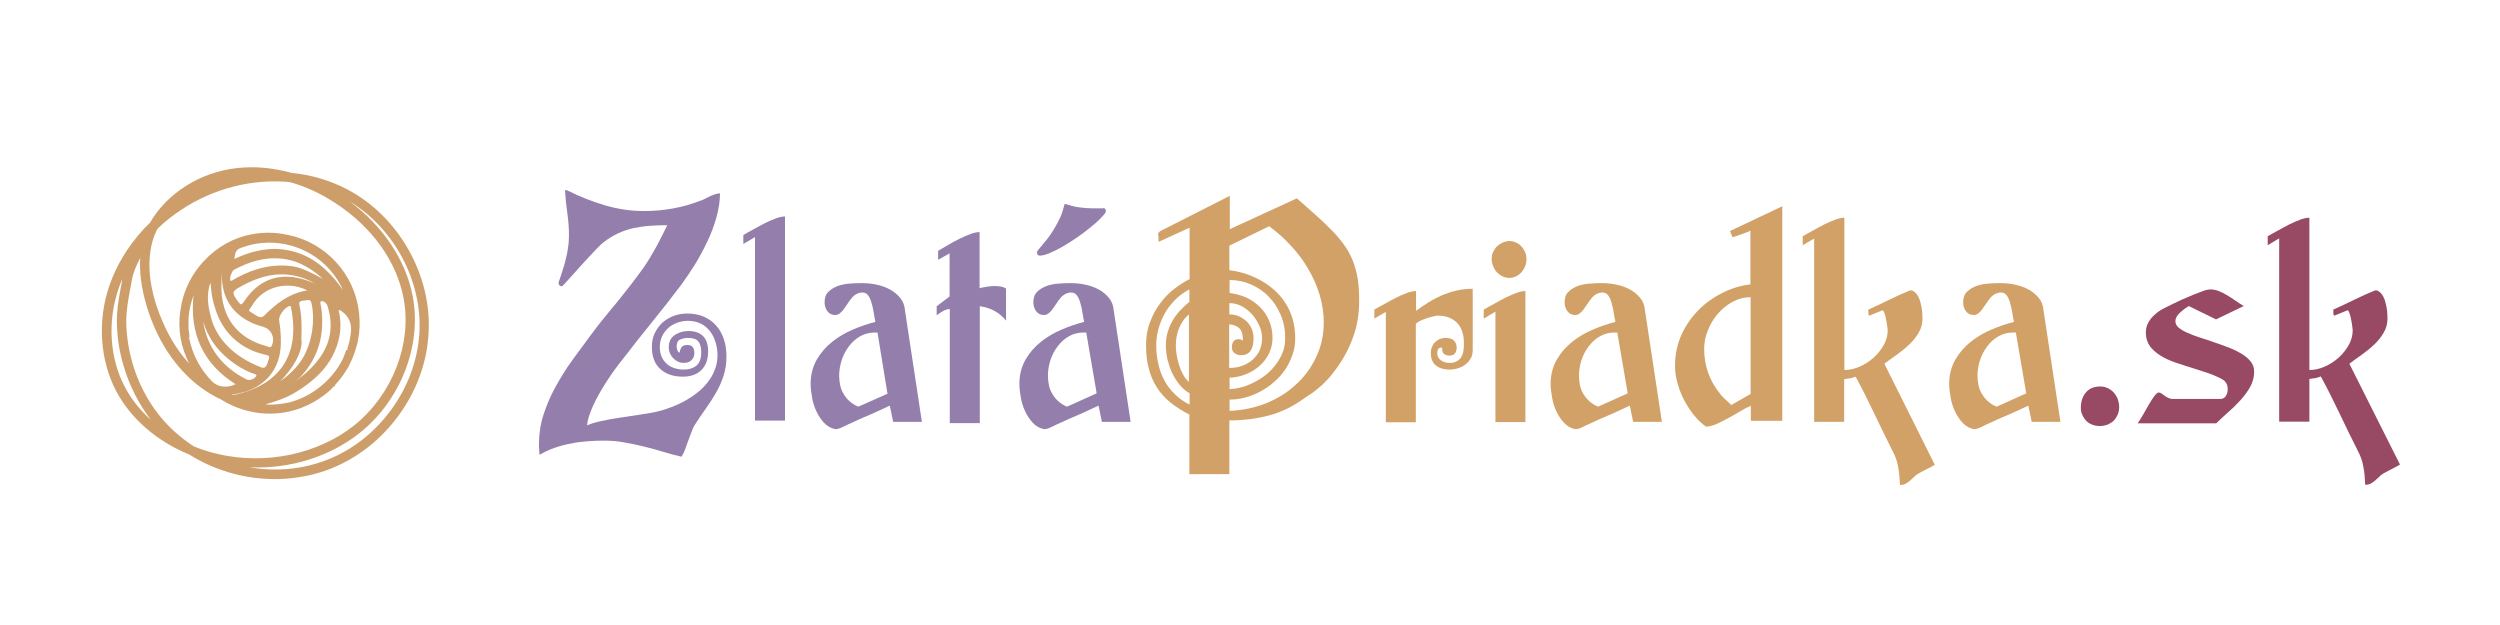 <?xml version="1.0" encoding="utf-8"?>
<!-- Generator: Adobe Illustrator 17.1.0, SVG Export Plug-In . SVG Version: 6.00 Build 0)  -->
<!DOCTYPE svg PUBLIC "-//W3C//DTD SVG 1.1//EN" "http://www.w3.org/Graphics/SVG/1.1/DTD/svg11.dtd">
<svg version="1.1" xmlns="http://www.w3.org/2000/svg" xmlns:xlink="http://www.w3.org/1999/xlink" x="0px" y="0px"
	 viewBox="0 0 1200 300" enable-background="new 0 0 1200 300" xml:space="preserve">
<g id="Layer_8">
	<g>
		<path fill="#937EAC" d="M289.8,211.5c-2.5,0-5,0.1-7.7,0.3c-2.7,0.2-5.4,0.5-8.1,1.1c-2.7,0.5-5.4,1.2-7.9,2.1
			c-2.6,0.9-4.9,2-7.1,3.3c-0.1-0.8-0.2-1.7-0.2-2.5c-0.1-0.8-0.1-1.6-0.1-2.4c0-5,0.7-9.8,2.2-14.4c1.5-4.6,3.4-9.1,5.8-13.4
			c2.4-4.3,5-8.6,8-12.7c3-4.1,5.9-8.1,8.9-12.1c2.6-3.5,5.2-6.9,7.9-10.1c2.7-3.2,5.3-6.4,7.9-9.7c2.6-3.2,5.1-6.5,7.6-9.9
			c2.5-3.3,4.8-6.9,6.9-10.7c0.5-0.9,1.2-2,1.9-3.4c0.7-1.4,1.5-2.8,2.1-4.1c0.7-1.3,1.3-2.5,1.7-3.4c0.5-1,0.7-1.4,0.7-1.4
			c-3,0-5.8,0.1-8.5,0.3c-2.7,0.2-5.3,0.6-7.8,1.1c-2.5,0.6-4.9,1.4-7.3,2.5c-2.4,1.1-4.7,2.5-7,4.3c-0.6,0.4-1.5,1.3-2.7,2.5
			c-1.2,1.2-2.5,2.6-4,4.2c-1.5,1.6-3,3.2-4.5,4.9c-1.5,1.7-2.9,3.3-4.2,4.7c-1.3,1.4-2.4,2.6-3.2,3.5c-0.8,0.9-1.3,1.4-1.3,1.3
			c-1.1,0-1.7-0.6-1.7-1.8c0.7-1.9,1.3-3.8,1.9-5.7c0.6-1.9,1.2-3.7,1.6-5.6c0.5-1.9,0.9-3.8,1.1-5.7c0.3-1.9,0.4-3.9,0.4-5.9
			c0-3.5-0.3-7-0.8-10.6c-0.5-3.6-0.9-7.2-1.1-10.8h0.9c6,3,12,5.4,18.1,7.2c6.1,1.8,12.4,2.8,18.8,2.8c9.8,0,18.9-1.7,27.3-5
			c0.4-0.1,1-0.3,1.7-0.7c0.7-0.4,1.5-0.8,2.4-1.2c0.9-0.4,1.8-0.8,2.7-1.1c0.9-0.3,1.8-0.5,2.5-0.5c0,3.7-0.6,7.5-1.7,11.5
			c-1.1,4-2.6,7.9-4.4,11.7c-1.8,3.8-3.8,7.5-6,11.1c-2.2,3.5-4.4,6.7-6.5,9.6c-0.4,0.5-1,1.4-2,2.6c-1,1.3-2.2,2.8-3.5,4.6
			c-1.4,1.8-2.9,3.7-4.6,5.8c-1.7,2.1-3.4,4.3-5.2,6.5c-1.8,2.2-3.5,4.4-5.2,6.5c-1.7,2.1-3.2,4.1-4.6,5.9c-1.4,1.8-2.6,3.3-3.6,4.6
			c-1,1.3-1.7,2.1-2,2.6c-0.8,1-1.7,2.3-2.7,3.7c-1,1.4-2,3-3.1,4.7c-1.1,1.7-2.1,3.4-3.1,5.2c-1,1.8-1.9,3.6-2.7,5.3
			c-0.8,1.8-1.4,3.4-2,5.1c-0.5,1.6-0.8,3.1-0.9,4.4c1.7-0.8,4-1.5,6.8-2.1c2.8-0.6,5.8-1.2,8.9-1.6c3.1-0.5,6.2-0.9,9.2-1.4
			c3-0.4,5.6-0.9,7.7-1.3c2.2-0.5,4.5-1.1,6.8-2c2.4-0.8,4.6-1.8,6.9-3c2.2-1.2,4.3-2.5,6.3-4.1c2-1.5,3.7-3.2,5.2-5.1
			c1.5-1.9,2.7-3.9,3.5-6.1c0.9-2.2,1.3-4.6,1.3-7.1c0-2-0.3-4-0.9-6c-0.6-2-1.4-3.7-2.6-5.3c-1.2-1.5-2.6-2.8-4.4-3.7
			c-1.8-0.9-3.9-1.4-6.3-1.4c-1.8,0-3.4,0.3-5.1,0.9c-1.6,0.6-3.1,1.4-4.3,2.5c-1.2,1.1-2.2,2.4-3,4c-0.7,1.6-1.1,3.3-1.1,5.3
			c0,1.6,0.3,3,0.8,4.3c0.5,1.3,1.3,2.5,2.3,3.4c1,1,2.2,1.7,3.6,2.2c1.4,0.5,3,0.8,4.7,0.8c2.7,0,4.8-0.7,6.3-2
			c1.5-1.3,2.2-3.5,2.2-6.5c0-2.2-0.5-3.9-1.4-5s-2.5-1.7-4.7-1.7c-1.7,0-3,0.3-4.1,0.8c-1.1,0.5-1.6,1.7-1.6,3.5
			c0,0.4,0.1,0.9,0.3,1.5c0.2,0.7,0.5,1.1,1.1,1.3c0.2-1.3,0.6-2.2,1.1-2.8c0.5-0.6,1.4-0.9,2.7-0.9c2.2,0,3.3,1.3,3.3,3.9
			c0,1.4-0.5,2.5-1.4,3.4c-0.9,0.9-2.1,1.3-3.7,1.3c-1,0-1.9-0.2-2.7-0.6c-0.9-0.4-1.6-0.9-2.3-1.6c-0.7-0.7-1.2-1.5-1.6-2.4
			c-0.4-0.9-0.6-1.9-0.6-3c0-1.4,0.3-2.5,0.8-3.5c0.5-1,1.3-1.7,2.1-2.3c0.9-0.6,1.9-1,3-1.4c1.1-0.3,2.3-0.5,3.4-0.5
			c6.4,0,9.6,3.3,9.6,9.8c0,3.8-1.1,6.8-3.2,8.9s-5.1,3.2-8.9,3.2c-4.6,0-8.2-1.2-10.9-3.7c-2.7-2.5-4-6-4-10.6
			c0-2.3,0.4-4.5,1.3-6.4c0.9-1.9,2.1-3.6,3.6-5.1c1.6-1.4,3.4-2.5,5.4-3.3c2.1-0.8,4.3-1.2,6.7-1.2c2.9,0,5.6,0.5,7.9,1.5
			c2.3,1,4.3,2.4,5.9,4.2c1.6,1.8,2.9,4,3.7,6.5c0.9,2.5,1.3,5.4,1.3,8.5c0,3.3-0.5,6.4-1.4,9.2c-0.9,2.8-2.1,5.5-3.6,8.1
			c-1.5,2.6-3.1,5.1-4.9,7.6c-1.8,2.5-3.5,5.1-5.2,7.7c-0.3,0.4-0.7,1.1-1.1,2.1c-0.4,0.9-0.8,2-1.2,3.1c-0.4,1.1-0.9,2.3-1.3,3.5
			c-0.4,1.2-0.9,2.3-1.2,3.3c-0.4,1-0.7,1.8-1.1,2.4c-0.3,0.6-0.5,1-0.7,1c-3.3-0.8-6.5-1.6-9.6-2.6c-3.1-0.9-6.2-1.8-9.3-2.5
			c-3.1-0.7-6.2-1.4-9.4-1.9C296.7,211.8,293.3,211.5,289.8,211.5z"/>
		<path fill="#937EAC" d="M356.8,117.1v-4.3c1.6-0.9,3.3-1.9,5.2-2.9c1.8-1,3.6-2,5.4-2.9c1.8-0.9,3.5-1.6,5.1-2.2
			c1.6-0.6,3.1-0.9,4.3-0.9v98h-14.4v-88.1L356.8,117.1z"/>
		<path fill="#937EAC" d="M428.7,202.4l-1.6-7.7c-2.7,1.3-5,2.3-6.9,3.2c-1.9,0.8-3.7,1.6-5.3,2.3c-1.6,0.7-3.3,1.4-4.9,2.2
			c-1.6,0.7-3.6,1.6-5.8,2.7c-1.2,0.6-2.3,0.9-3.2,0.9c-2.1-0.4-3.9-1.4-5.4-3s-2.7-3.4-3.7-5.5c-1-2.1-1.7-4.3-2.1-6.7
			c-0.4-2.3-0.7-4.5-0.7-6.5c0-4.4,1-8.2,2.9-11.6c1.9-3.3,4.4-6.2,7.4-8.6c3-2.4,6.4-4.4,10-5.9c3.7-1.6,7.3-2.8,10.8-3.7
			c-0.3-1.2-0.5-2.6-0.8-4.3c-0.2-1.6-0.6-3.2-1-4.6c-0.4-1.5-0.9-2.7-1.6-3.7c-0.7-1-1.6-1.5-2.8-1.5c-1.1,0-2.1,0.3-3,0.8
			c-0.9,0.5-1.7,1.2-2.3,2c-0.7,0.8-1.3,1.7-1.9,2.6s-1.2,1.8-1.8,2.6c-0.6,0.8-1.2,1.5-1.9,2c-0.7,0.5-1.4,0.8-2.2,0.8
			c-1.6,0-2.9-0.6-3.8-1.9c-0.9-1.2-1.3-2.7-1.3-4.2c0-2.2,0.6-3.9,1.9-5.1c1.2-1.2,2.8-2.1,4.6-2.8c1.8-0.6,3.8-1,5.9-1.1
			c2.1-0.2,4-0.2,5.7-0.2c2.1,0,4.4,0.2,6.7,0.7c2.3,0.5,4.5,1.2,6.5,2.3s3.6,2.4,5,4.1c1.4,1.7,2.1,3.7,2.3,6.1l8.1,53.4H428.7z
			 M421.2,159.6h-1.2c-2.6,0-5,0.6-7.1,1.8c-2.1,1.2-3.9,2.8-5.4,4.8s-2.7,4.2-3.5,6.7c-0.8,2.5-1.2,5-1.2,7.5
			c0,1.6,0.2,3.1,0.5,4.6c0.3,1.5,0.9,2.9,1.7,4.2c0.8,1.3,1.7,2.5,2.9,3.5c1.2,1,2.5,1.9,4.1,2.5L426,189L421.2,159.6z"/>
		<path fill="#937EAC" d="M450.3,124.7v-4.3c1.6-0.9,3.3-1.9,5.1-3c1.8-1.1,3.6-2,5.4-2.9c1.8-0.9,3.5-1.6,5.1-2.2
			c1.6-0.6,3.1-0.9,4.3-0.9v26.9c1.3-0.3,2.5-0.5,3.7-0.7c1.2-0.2,2.4-0.3,3.7-0.3c0.9,0,1.8,0.1,2.7,0.2c0.9,0.2,1.8,0.5,2.6,1
			v15.4c-1.5-1.9-3.4-3.5-5.6-4.7c-2.2-1.2-4.5-1.9-7-2.2v56.1h-14.4v-54.8c-1.1,0.1-2.2,0.4-3.2,1c-1,0.6-2,1.2-3.1,2v-4.3l6.2-4.7
			v-20.7L450.3,124.7z"/>
		<path fill="#937EAC" d="M528.9,202.4l-1.6-7.7c-2.7,1.3-5,2.3-6.9,3.2c-1.9,0.8-3.7,1.6-5.3,2.3c-1.6,0.7-3.3,1.4-4.9,2.2
			c-1.6,0.7-3.6,1.6-5.8,2.7c-1.2,0.6-2.3,0.9-3.2,0.9c-2.1-0.4-3.9-1.4-5.4-3s-2.7-3.4-3.7-5.5c-1-2.1-1.7-4.3-2.1-6.7
			c-0.4-2.3-0.7-4.5-0.7-6.5c0-4.4,1-8.2,2.9-11.6c1.9-3.3,4.4-6.2,7.4-8.6c3-2.4,6.4-4.4,10-5.9c3.7-1.6,7.3-2.8,10.8-3.7
			c-0.3-1.2-0.5-2.6-0.8-4.3c-0.2-1.6-0.6-3.2-1-4.6c-0.4-1.5-0.9-2.7-1.6-3.7c-0.7-1-1.6-1.5-2.8-1.5c-1.1,0-2.1,0.3-3,0.8
			c-0.9,0.5-1.7,1.2-2.3,2c-0.7,0.8-1.3,1.7-1.9,2.6s-1.2,1.8-1.8,2.6c-0.6,0.8-1.2,1.5-1.9,2c-0.7,0.5-1.4,0.8-2.2,0.8
			c-1.6,0-2.9-0.6-3.8-1.9c-0.9-1.2-1.3-2.7-1.3-4.2c0-2.2,0.6-3.9,1.9-5.1c1.2-1.2,2.8-2.1,4.6-2.8c1.8-0.6,3.8-1,5.9-1.1
			c2.1-0.2,4-0.2,5.7-0.2c2.1,0,4.4,0.2,6.7,0.7c2.3,0.5,4.5,1.2,6.5,2.3s3.6,2.4,5,4.1c1.4,1.7,2.1,3.7,2.3,6.1l8.1,53.4H528.9z
			 M497.8,121.4c0-0.5,0-0.8,0.1-0.9c1.5-1.8,2.9-3.5,4.3-5.2c1.4-1.7,2.6-3.5,3.7-5.3c1.1-1.8,2.1-3.7,3-5.6c0.9-2,1.5-4.1,2.1-6.4
			l0.4-0.1c2.1,0.7,4.2,1.3,6.4,1.6c2.2,0.3,4.3,0.5,6.5,0.5h2.7h1.3c0.2,0,0.4,0,0.7,0c0.3,0,0.5,0,0.7-0.1
			c0.7,0.1,1.1,0.6,1.1,1.3v0.5c-0.4,0.8-1.3,1.9-2.7,3.3c-1.4,1.4-3,2.8-5,4.4c-1.9,1.6-4,3.1-6.3,4.7c-2.3,1.6-4.6,3-6.8,4.3
			c-2.2,1.3-4.3,2.3-6.2,3.1c-1.9,0.8-3.5,1.2-4.7,1.2C498.2,122.6,497.8,122.2,497.8,121.4z M521.4,159.6h-1.2
			c-2.6,0-5,0.6-7.1,1.8c-2.1,1.2-3.9,2.8-5.4,4.8s-2.7,4.2-3.5,6.7c-0.8,2.5-1.2,5-1.2,7.5c0,1.6,0.2,3.1,0.5,4.6
			c0.3,1.5,0.9,2.9,1.7,4.2c0.8,1.3,1.7,2.5,2.9,3.5c1.2,1,2.5,1.9,4.1,2.5l14.2-6.4L521.4,159.6z"/>
		<path fill="#D2A167" d="M570.9,227.8v-28.8c-3.5-1.8-6.6-3.8-9.2-5.9c-2.6-2.1-4.8-4.6-6.5-7.3c-1.7-2.7-3-5.7-3.8-9
			c-0.9-3.3-1.3-7-1.3-11.1c0-4,0.6-7.7,1.9-11c1.2-3.4,2.9-6.4,4.9-9.1c2-2.7,4.2-5,6.7-6.9c2.5-1.9,4.9-3.5,7.4-4.7v-24.7
			l-14.9,6.8c0-0.7,0-1.3,0-1.7c0-0.4,0-0.8-0.1-1.1c0-0.3,0-0.5-0.1-0.6c0-0.2,0-0.3,0-0.4c0-0.5,0.4-0.9,1.1-1.4l33.3-16.9v16
			l32.2-14.8c3.6,3.2,6.8,6,9.7,8.6c2.9,2.6,5.4,5,7.6,7.3c2.2,2.3,4.1,4.6,5.7,6.9c1.6,2.3,2.9,4.7,3.9,7.3c1,2.6,1.8,5.4,2.3,8.5
			c0.5,3.1,0.7,6.6,0.7,10.5c0,6.3-0.9,12-2.8,17.2c-1.8,5.2-4.4,10.2-7.7,14.8c-1.6,2.3-3.2,4.3-4.8,6c-1.6,1.7-3.1,3.1-4.5,4.2
			c-1.4,1.2-2.6,2.1-3.7,2.8c-1.1,0.7-1.9,1.3-2.6,1.7c-5.4,4-11.1,6.8-17.1,8.4c-6,1.6-12.4,2.4-19.1,2.4v25.8H570.9z M570.9,138.9
			c-2.6,1.4-4.9,3-6.9,5.1c-2,2-3.7,4.2-5,6.6c-1.3,2.4-2.3,4.9-3,7.5c-0.7,2.6-1,5.2-1,7.7c0,3.1,0.3,6.1,1,8.9
			c0.6,2.8,1.6,5.4,2.9,7.9s3,4.6,5,6.6c2,2,4.3,3.6,7.1,5v-5.4c-1.7-1-3.3-2.3-4.7-4c-1.4-1.7-2.6-3.6-3.6-5.6
			c-1-2.1-1.7-4.3-2.3-6.6c-0.5-2.3-0.8-4.6-0.8-6.8c0-2.3,0.3-4.4,0.9-6.4c0.6-2,1.4-3.9,2.4-5.6c1-1.7,2.2-3.3,3.6-4.8
			c1.4-1.5,2.9-2.9,4.4-4.1V138.9z M564.4,165.9c0,1.3,0.1,2.8,0.4,4.5c0.3,1.7,0.7,3.3,1.2,5c0.5,1.6,1.2,3.2,2,4.6
			c0.8,1.4,1.7,2.5,2.7,3.3v-32.4c-1.1,0.9-2.1,2-2.9,3.2c-0.8,1.2-1.5,2.5-2,3.8c-0.5,1.3-0.9,2.7-1.1,4.1
			C564.5,163.2,564.4,164.5,564.4,165.9z M607.4,193.7c5.5-2.2,10.3-5.1,14.4-8.9c4.2-3.7,7.5-8.2,9.9-13.3
			c2.5-5.1,3.7-10.7,3.7-16.8c0-4.5-0.7-8.9-2-13.3c-1.3-4.3-3.2-8.5-5.5-12.4c-2.3-4-5.1-7.7-8.3-11.1c-3.2-3.5-6.7-6.6-10.4-9.3
			l-19.1,9.3v11.8c4.1,0.5,8.1,1.6,11.9,3.3c3.8,1.7,7.2,3.9,10.1,6.6c2.9,2.7,5.3,6,7,9.8c1.7,3.8,2.6,8.1,2.6,13
			c0,2.8-0.4,5.4-1.3,7.9c-0.9,2.5-2,4.9-3.5,7.1c-1.5,2.2-3.3,4.2-5.3,5.9c-2,1.8-4.2,3.3-6.6,4.6c-2.3,1.3-4.8,2.2-7.3,2.9
			c-2.5,0.7-5.1,1-7.5,1v5.4C596.2,197,601.9,195.8,607.4,193.7z M598.2,142.8c2.5,1.2,4.7,2.7,6.6,4.6c1.9,1.9,3.4,4.1,4.4,6.6
			c1.1,2.5,1.6,5.3,1.6,8.3c0,2.7-0.6,5.1-1.7,7.4s-2.6,4.2-4.5,5.9c-1.9,1.7-4,3-6.5,4s-5.1,1.6-7.9,1.7v5.5
			c3.3-0.2,6.5-0.9,9.7-2.3c3.2-1.4,6-3.1,8.6-5.3c2.5-2.2,4.6-4.8,6.1-7.7c1.6-2.9,2.3-6,2.3-9.2c0-4-0.7-7.7-2.2-11.2
			c-1.4-3.4-3.4-6.4-5.8-8.8c-2.4-2.5-5.3-4.4-8.5-5.8c-3.2-1.4-6.7-2.1-10.2-2.1v6.2C593,141,595.7,141.7,598.2,142.8z
			 M590.2,176.6c2.1,0,4.1-0.3,6-1c1.9-0.7,3.6-1.6,5-2.9s2.6-2.7,3.4-4.5c0.8-1.8,1.2-3.7,1.2-5.9c0-1.9-0.4-3.9-1.3-5.9
			c-0.9-2-2-3.8-3.4-5.4c-1.4-1.6-3.1-2.9-5-4c-1.9-1-3.9-1.5-6-1.5v5.4c1.6,0,3.1,0.3,4.5,0.9c1.4,0.6,2.6,1.4,3.7,2.4
			s1.9,2.2,2.5,3.6c0.6,1.4,0.9,2.9,0.9,4.5c0,5.5-2,8.2-5.9,8.2c-1.3,0-2.3-0.3-3.2-1c-0.9-0.7-1.3-1.6-1.3-2.7c0-2.7,1.1-4,3.3-4
			c0.6,0,1.3,0.2,2,0.7v-0.4c0-2.6-0.6-4.5-1.8-5.6c-1.2-1.1-2.8-1.7-4.8-1.8V176.6z"/>
		<path fill="#D2A167" d="M659.7,152.9v-4.3c1.6-0.9,3.3-1.9,5.2-2.9c1.8-1,3.6-2,5.4-2.9c1.8-0.9,3.5-1.6,5.1-2.2
			c1.6-0.6,3.1-0.9,4.3-0.9v9.5c2-1.5,4.1-2.9,6.2-4.2c2.1-1.3,4.3-2.4,6.5-3.4c2.3-0.9,4.6-1.7,7-2.2c2.4-0.5,4.9-0.8,7.5-0.8v29.5
			c0,1.5-0.3,2.9-1,4c-0.7,1.2-1.5,2.1-2.6,2.9c-1,0.8-2.2,1.4-3.6,1.8c-1.3,0.4-2.7,0.6-4,0.6c-2.7,0-4.9-0.7-6.5-2
			c-1.6-1.3-2.4-3.3-2.4-5.9c0-1.2,0.2-2.2,0.6-3.1c0.4-0.9,0.9-1.7,1.6-2.3c0.7-0.6,1.4-1.1,2.2-1.4c0.8-0.3,1.7-0.5,2.5-0.5
			c1.9,0,3.3,0.4,4.2,1.3c0.9,0.9,1.3,2,1.3,3.4c0,1.1-0.3,2-0.8,2.7c-0.5,0.7-1.5,1.1-2.7,1.1c-1.1,0-1.9-0.3-2.6-0.8
			c-0.6-0.5-0.9-1.6-0.9-3.1c-1,0-1.6,0.3-1.9,0.8c-0.3,0.5-0.4,1.2-0.4,2c0,0.8,0.2,1.5,0.5,2c0.3,0.6,0.8,1,1.3,1.4
			c0.5,0.4,1.2,0.7,1.9,0.9c0.7,0.2,1.4,0.3,2.1,0.3c1.4,0,2.5-0.2,3.4-0.7c0.9-0.5,1.6-1.1,2.2-1.9c0.5-0.8,0.9-1.8,1.1-2.9
			c0.2-1.1,0.3-2.3,0.3-3.6c0-2-0.2-3.9-0.7-5.5c-0.5-1.7-1.2-3.1-2.3-4.3c-1-1.2-2.4-2.1-4-2.8c-1.6-0.7-3.6-1-5.9-1
			c-0.3,0-0.9,0.1-1.9,0.4c-1,0.2-2,0.5-3.2,0.9c-1.1,0.4-2.2,0.8-3.2,1.3c-1,0.5-1.6,1-1.9,1.4v47.2h-14.4v-53L659.7,152.9z"/>
		<path fill="#D2A167" d="M712.2,152.9v-4.3c1.6-0.9,3.3-1.9,5.2-2.9c1.8-1,3.6-2,5.4-2.9c1.8-0.9,3.5-1.6,5.1-2.2
			c1.6-0.6,3.1-0.9,4.3-0.9v62.9h-14.4v-53L712.2,152.9z M716,124.3c0-1.2,0.2-2.4,0.7-3.4c0.5-1,1.1-1.9,1.9-2.7
			c0.8-0.7,1.7-1.3,2.7-1.8c1-0.4,2.1-0.7,3.2-0.7c1.1,0,2.1,0.2,3.1,0.7c1,0.4,1.9,1,2.6,1.8c0.7,0.7,1.3,1.6,1.8,2.7
			c0.5,1,0.7,2.2,0.7,3.4c0,1.2-0.2,2.3-0.6,3.4c-0.4,1.1-1,2-1.7,2.9c-0.7,0.8-1.6,1.5-2.6,2c-1,0.5-2.1,0.8-3.3,0.8
			c-1.3,0-2.4-0.3-3.4-0.8c-1-0.5-1.9-1.2-2.7-2c-0.7-0.8-1.3-1.8-1.7-2.9C716.2,126.6,716,125.5,716,124.3z"/>
		<path fill="#D2A167" d="M783.9,202.4l-1.6-7.7c-2.7,1.3-5,2.3-6.9,3.2c-1.9,0.8-3.7,1.6-5.3,2.3c-1.6,0.7-3.3,1.4-4.9,2.2
			c-1.6,0.7-3.6,1.6-5.8,2.7c-1.2,0.6-2.3,0.9-3.2,0.9c-2.1-0.4-3.9-1.4-5.4-3s-2.7-3.4-3.7-5.5c-1-2.1-1.7-4.3-2.1-6.7
			c-0.4-2.3-0.7-4.5-0.7-6.5c0-4.4,1-8.2,2.9-11.6c1.9-3.3,4.4-6.2,7.4-8.6c3-2.4,6.4-4.4,10-5.9c3.7-1.6,7.3-2.8,10.8-3.7
			c-0.3-1.2-0.5-2.6-0.8-4.3c-0.2-1.6-0.6-3.2-1-4.6c-0.4-1.5-0.9-2.7-1.6-3.7c-0.7-1-1.6-1.5-2.8-1.5c-1.1,0-2.1,0.3-3,0.8
			c-0.9,0.5-1.7,1.2-2.3,2c-0.7,0.8-1.3,1.7-1.9,2.6s-1.2,1.8-1.8,2.6c-0.6,0.8-1.2,1.5-1.9,2c-0.7,0.5-1.4,0.8-2.2,0.8
			c-1.6,0-2.9-0.6-3.8-1.9c-0.9-1.2-1.3-2.7-1.3-4.2c0-2.2,0.6-3.9,1.9-5.1c1.2-1.2,2.8-2.1,4.6-2.8c1.8-0.6,3.8-1,5.9-1.1
			c2.1-0.2,4-0.2,5.7-0.2c2.1,0,4.4,0.2,6.7,0.7c2.3,0.5,4.5,1.2,6.5,2.3c2,1.1,3.6,2.4,5,4.1c1.4,1.7,2.1,3.7,2.3,6.1l8.1,53.4
			H783.9z M776.3,159.6h-1.2c-2.6,0-5,0.6-7.1,1.8c-2.1,1.2-3.9,2.8-5.4,4.8s-2.7,4.2-3.5,6.7c-0.8,2.5-1.2,5-1.2,7.5
			c0,1.6,0.2,3.1,0.5,4.6c0.3,1.5,0.9,2.9,1.7,4.2c0.8,1.3,1.7,2.5,2.9,3.5c1.2,1,2.5,1.9,4.1,2.5l14.2-6.4L776.3,159.6z"/>
		<path fill="#D2A167" d="M840.5,194.7c-1.8,0.8-3.6,1.7-5.5,2.9c-1.9,1.1-3.7,2.2-5.6,3.2s-3.6,1.9-5.4,2.7s-3.5,1.2-5.1,1.3
			c-2-1.4-3.9-3.2-5.7-5.4c-1.8-2.2-3.4-4.7-4.8-7.3c-1.4-2.6-2.4-5.4-3.2-8.2c-0.8-2.8-1.2-5.6-1.2-8.3c0-5.5,1.1-10.5,3.2-15.1
			s4.9-8.5,8.3-11.9c3.4-3.4,7.3-6.1,11.6-8.2c4.3-2.1,8.7-3.4,13.1-3.9v-25.8c-0.3,0.2-0.8,0.4-1.5,0.7c-0.7,0.3-1.5,0.6-2.4,0.9
			s-1.7,0.6-2.6,0.9c-0.9,0.3-1.5,0.5-2.1,0.7l-1.2-3l25.1-11.9V202h-15.1V194.7z M840.1,142.7c-3.1,0-6,0.8-8.7,2.3s-5,3.5-7,5.8
			c-2,2.4-3.6,5-4.7,8c-1.2,2.9-1.7,5.8-1.7,8.6c0,8.3,2.6,15.5,7.8,21.8c0.2,0.4,0.6,0.8,1.2,1.4c0.6,0.6,1.2,1.2,1.8,1.7
			c0.7,0.7,1.4,1.4,2.2,2.1l9.3-5.3V142.7z"/>
		<path fill="#D2A167" d="M865.3,117.7v-4.3c1.6-0.9,3.3-1.9,5.2-2.9c1.8-1,3.6-2,5.4-2.9c1.8-0.9,3.5-1.6,5.1-2.2s3.1-0.9,4.3-0.9
			v73.1c2.4,0,4.8-0.5,7.3-1.6c2.5-1.1,4.7-2.5,6.7-4.3c2-1.8,3.6-3.8,4.9-6.1c1.3-2.3,1.9-4.7,1.9-7.1c0-0.3-0.1-0.9-0.2-1.8
			c-0.1-0.9-0.3-1.9-0.5-3c-0.2-1.1-0.4-2-0.7-3c-0.3-0.9-0.6-1.5-1-1.8l-6.4,2.6c-0.4-0.1-0.5-0.7-0.5-1.6v-1.3
			c3.4-1.5,6.7-3.1,10-4.7c3.2-1.6,6.6-3.1,10-4.5h0.9c1.1,0.4,2,1.2,2.6,2.2c0.7,1,1.2,2.2,1.5,3.5c0.4,1.3,0.6,2.6,0.8,4
			c0.1,1.4,0.2,2.6,0.2,3.7c0,2.6-0.6,4.9-1.9,7c-1.2,2.1-2.8,4-4.6,5.7c-1.8,1.7-3.8,3.3-5.9,4.8c-2.1,1.5-4.1,2.9-5.9,4.3
			l24.2,48.5c-0.3,0.2-0.8,0.5-1.6,0.9c-0.7,0.4-1.5,0.8-2.3,1.2c-0.8,0.4-1.6,0.8-2.3,1.2c-0.7,0.4-1.2,0.6-1.5,0.8
			c-0.8,0.5-1.6,1-2.2,1.7c-0.7,0.6-1.3,1.2-2,1.8c-0.7,0.6-1.4,1.1-2.1,1.5c-0.8,0.4-1.7,0.6-2.7,0.6c-0.1-1.6-0.2-3.1-0.3-4.5
			c-0.1-1.4-0.3-2.8-0.6-4.2c-0.2-1.4-0.6-2.7-1-3.9c-0.4-1.2-1-2.5-1.7-3.8c-3-6-5.9-11.9-8.7-17.8c-2.8-5.9-5.8-11.9-9-17.8
			c-0.5,0.2-0.9,0.3-1.2,0.4c-0.3,0.1-0.6,0.2-1,0.3s-0.8,0.2-1.3,0.2c-0.5,0.1-1.1,0.2-2,0.3v20.5h-14.4v-88L865.3,117.7z"/>
		<path fill="#D2A167" d="M975.2,202.4l-1.6-7.7c-2.7,1.3-5,2.3-6.9,3.2c-1.9,0.8-3.7,1.6-5.3,2.3c-1.6,0.7-3.3,1.4-4.9,2.2
			c-1.6,0.7-3.6,1.6-5.8,2.7c-1.2,0.6-2.3,0.9-3.2,0.9c-2.1-0.4-3.9-1.4-5.4-3s-2.7-3.4-3.7-5.5c-1-2.1-1.7-4.3-2.1-6.7
			c-0.4-2.3-0.7-4.5-0.7-6.5c0-4.4,1-8.2,2.9-11.6c1.9-3.3,4.4-6.2,7.4-8.6c3-2.4,6.4-4.4,10-5.9c3.7-1.6,7.3-2.8,10.8-3.7
			c-0.3-1.2-0.5-2.6-0.8-4.3c-0.2-1.6-0.6-3.2-1-4.6c-0.4-1.5-0.9-2.7-1.6-3.7c-0.7-1-1.6-1.5-2.8-1.5c-1.1,0-2.1,0.3-3,0.8
			c-0.9,0.5-1.7,1.2-2.3,2c-0.7,0.8-1.3,1.7-1.9,2.6s-1.2,1.8-1.8,2.6c-0.6,0.8-1.2,1.5-1.9,2c-0.7,0.5-1.4,0.8-2.2,0.8
			c-1.6,0-2.9-0.6-3.8-1.9c-0.9-1.2-1.3-2.7-1.3-4.2c0-2.2,0.6-3.9,1.9-5.1c1.2-1.2,2.8-2.1,4.6-2.8c1.8-0.6,3.8-1,5.9-1.1
			c2.1-0.2,4-0.2,5.7-0.2c2.1,0,4.4,0.2,6.7,0.7c2.3,0.5,4.5,1.2,6.5,2.3c2,1.1,3.6,2.4,5,4.1c1.4,1.7,2.1,3.7,2.3,6.1l8.1,53.4
			H975.2z M967.6,159.6h-1.2c-2.6,0-5,0.6-7.1,1.8c-2.1,1.2-3.9,2.8-5.4,4.8s-2.7,4.2-3.5,6.7c-0.8,2.5-1.2,5-1.2,7.5
			c0,1.6,0.2,3.1,0.5,4.6c0.3,1.5,0.9,2.9,1.7,4.2c0.8,1.3,1.7,2.5,2.9,3.5c1.2,1,2.5,1.9,4.1,2.5l14.2-6.4L967.6,159.6z"/>
		<path fill="#984A64" d="M998.8,195.7c0-2.9,0.8-5.4,2.4-7.3c1.6-1.9,3.9-2.9,6.9-2.9c1.3,0,2.5,0.3,3.6,0.8c1.1,0.5,2,1.2,2.9,2.1
			c0.8,0.9,1.4,1.9,1.9,3.1c0.4,1.2,0.7,2.4,0.7,3.7c0,1.4-0.2,2.7-0.7,3.8c-0.5,1.1-1.1,2.1-1.9,2.9c-0.8,0.8-1.8,1.4-2.9,1.9
			c-1.1,0.4-2.4,0.7-3.7,0.7c-1.3,0-2.5-0.2-3.6-0.6c-1.1-0.4-2.1-1-2.9-1.8c-0.8-0.8-1.4-1.7-1.9-2.8
			C999,198.2,998.8,197,998.8,195.7z"/>
		<path fill="#984A64" d="M1028.7,199c1-1.7,1.9-3.3,2.8-4.9c0.9-1.6,1.8-2.9,2.6-4c0.8-1.1,1.5-1.7,2.1-1.7c0.5,0,1,0.2,1.4,0.5
			s1,0.7,1.5,1.1c0.5,0.4,1.1,0.7,1.7,1c0.6,0.3,1.3,0.5,2.1,0.5h22.7c1.3,0,2.2-0.5,2.8-1.4c0.6-1,0.9-2,0.9-3.2
			c0-2.2-0.8-3.7-2.4-4.7c-2.1-1.2-4.4-2.2-7-3.1c-2.6-0.9-5.3-1.7-8-2.6c-2.7-0.8-5.4-1.7-8-2.6c-2.6-0.9-5-2-7-3.3
			c-2.1-1.3-3.7-2.8-5-4.5c-1.2-1.8-1.9-3.9-1.9-6.4c0-1.8,0.4-3.5,1.2-4.9c0.8-1.4,1.8-2.7,3.1-3.8c1.2-1.1,2.6-2.1,4.2-2.9
			c1.6-0.8,3.1-1.6,4.6-2.3c1.4-0.7,2.9-1.4,4.7-2.2c1.8-0.8,3.5-1.5,5.2-2.2c1.7-0.7,3.3-1.3,4.7-1.8c1.4-0.5,2.6-0.7,3.3-0.7
			c1.3,0,2.6,0.3,4,0.8c1.3,0.5,2.7,1.2,4,2c1.3,0.8,2.6,1.6,4,2.6s2.7,1.8,4,2.6l-13.3,6.4l-13.1-6.4c-2.4,1.5-4,2.9-5,4
			c-1,1.2-1.4,2.2-1.4,3.3c0,1.1,0.5,2.2,1.6,3.1c1.1,0.9,2.5,1.7,4.3,2.5c1.8,0.8,3.8,1.6,6.1,2.3c2.3,0.7,4.6,1.5,6.9,2.3
			c2.3,0.8,4.6,1.6,6.9,2.5c2.3,0.9,4.3,1.9,6.1,3c1.8,1.1,3.2,2.3,4.3,3.7c1.1,1.4,1.6,3,1.6,4.7c0,2.6-0.6,5-1.8,7.2
			c-1.2,2.2-2.8,4.4-4.6,6.4c-1.8,2-3.8,4-5.9,5.8c-2.1,1.9-4.1,3.7-5.9,5.5h-37.7C1026.8,202.2,1027.7,200.7,1028.7,199z"/>
		<path fill="#984A64" d="M1088.5,117.7v-4.3c1.6-0.9,3.3-1.9,5.2-2.9c1.8-1,3.6-2,5.4-2.9c1.8-0.9,3.5-1.6,5.1-2.2s3.1-0.9,4.3-0.9
			v73.1c2.4,0,4.8-0.5,7.3-1.6c2.5-1.1,4.7-2.5,6.7-4.3c2-1.8,3.6-3.8,4.9-6.1c1.3-2.3,1.9-4.7,1.9-7.1c0-0.3-0.1-0.9-0.2-1.8
			c-0.1-0.9-0.3-1.9-0.5-3c-0.2-1.1-0.4-2-0.7-3c-0.3-0.9-0.6-1.5-1-1.8l-6.4,2.6c-0.4-0.1-0.5-0.7-0.5-1.6v-1.3
			c3.4-1.5,6.7-3.1,10-4.7c3.2-1.6,6.6-3.1,10-4.5h0.9c1.1,0.4,2,1.2,2.6,2.2c0.7,1,1.2,2.2,1.5,3.5c0.4,1.3,0.6,2.6,0.8,4
			c0.1,1.4,0.2,2.6,0.2,3.7c0,2.6-0.6,4.9-1.9,7c-1.2,2.1-2.8,4-4.6,5.7c-1.8,1.7-3.8,3.3-5.9,4.8c-2.1,1.5-4.1,2.9-5.9,4.3
			L1152,223c-0.3,0.2-0.8,0.5-1.6,0.9c-0.7,0.4-1.5,0.8-2.3,1.2c-0.8,0.4-1.6,0.8-2.3,1.2c-0.7,0.4-1.2,0.6-1.5,0.8
			c-0.8,0.5-1.6,1-2.2,1.7c-0.7,0.6-1.3,1.2-2,1.8c-0.7,0.6-1.4,1.1-2.1,1.5c-0.8,0.4-1.7,0.6-2.7,0.6c-0.1-1.6-0.2-3.1-0.3-4.5
			c-0.1-1.4-0.3-2.8-0.6-4.2c-0.2-1.4-0.6-2.7-1-3.9c-0.4-1.2-1-2.5-1.7-3.8c-3-6-5.9-11.9-8.7-17.8c-2.8-5.9-5.8-11.9-9-17.8
			c-0.5,0.2-0.9,0.3-1.2,0.4c-0.3,0.1-0.6,0.2-1,0.3s-0.8,0.2-1.3,0.2c-0.5,0.1-1.1,0.2-2,0.3v20.5H1094v-88L1088.5,117.7z"/>
	</g>
</g>
<g id="Layer_6">
	<path fill="#CD9E6A" d="M166.5,90.8c-8.1-4.2-17.1-6.9-26.5-7.8c-9-2.5-17.9-3.3-26.5-2.3c-17.5,2-33.4,12.1-41.5,26.2
		c-1,1-2,2-3,3l-0.7,0.8c-7.1,7.9-12.4,16.7-15.7,26.1c-5.9,16.9-4.7,35.9,3.1,50.8c7,13.3,19.5,24.2,35.2,30.6
		c11.5,7.2,24.7,11.2,38,11.7c6.7,0.3,13.5-0.4,20.1-1.9c3.4-0.8,6.7-1.8,9.9-3.1c12.8-5.1,24.1-14,32.6-25.7
		c8.5-11.7,13.4-25.2,14.2-39C207.5,132.2,191.3,103.7,166.5,90.8 M58.7,134.1c-0.2,1.1-0.4,2.3-0.6,3.4l-0.1,0.4
		c-1,5.6-2,10.8-1.9,16.7c0.1,6.9,1.1,13.9,3.1,20.6c2.8,9.7,7.3,18.6,13.2,26.3c-5.3-4.7-9.6-10.2-12.6-16
		c-7.2-13.8-8.3-31.4-2.8-47.2c0.5-1.5,1.1-3.1,1.8-4.6C58.7,133.8,58.7,134,58.7,134.1 M62.5,138.7l0.1-0.5
		c0.2-1.1,0.4-2.2,0.6-3.3c0.7-4,2.2-7.5,4.1-11.1c-0.2,3.2-0.1,6.5,0.3,10c1.2,9.7,4.3,18.3,6.8,23.9c7,15.8,18.3,27.9,31.8,34.1
		c9.5,6,21.2,8.2,32.3,5.8c0.7-0.1,1.3-0.3,1.9-0.5c0.6-0.2,1.2-0.3,1.8-0.5c1.3-0.4,2.5-0.8,3.6-1.3l0.2-0.1c2.6-1.1,5.1-2.4,7.4-4
		l0.1-0.1c2.6-1.6,4.9-3.6,6.8-5.7l0.5,0l0-0.6l0.1-0.1c2.1-2.2,3.9-4.6,5.4-7.1c0.3-0.4,1.3-2,1.6-2.9l0,0c1.5-2.9,2.6-6,3.4-9.1
		c0.3-0.8,0.6-2.7,0.6-2.7c0.4-2,0.6-4,0.7-6c0.1-1.6,0-3.1-0.1-4.7c0-0.5-0.1-1.1-0.1-1.6c-0.2-1.4-0.4-2.9-0.7-4.5
		c-1.8-8.7-6.2-16.5-12.7-22.6c-6.5-6.1-14.5-9.9-23.3-11.2c-0.4-0.1-0.8-0.1-1.2-0.2c-0.2,0-0.3,0-0.5-0.1
		c-4.2-0.5-8.6-0.4-12.9,0.4c-8.9,1.6-17,6.1-23.4,13.1l-0.3,0.3c-5.2,5.7-8.7,12.6-10.3,20.1l0,0.2c-1.9,8.8-1.1,17.6,2.4,25.5
		l0,0.1c0.4,1,0.9,2,1.4,2.9c-5-5.4-9.2-11.9-12.4-19.2C67.2,130.3,73,115.1,75,111c0.2-0.5,0.5-0.9,0.7-1.3c3.4-3.3,7.2-6.3,11.3-9
		c15.5-10.3,34.1-15,52.1-13.3c7.6,2.1,14.9,5.5,21.9,10.1c17.4,11.3,29.4,27.9,32.7,45.6c4.2,21.9-5.4,46.4-23.7,61.1
		c-17.4,13.8-42.5,19.1-65.5,13.7c-3.9-0.9-7.7-2.1-11.4-3.6c-3.4-2.2-6.7-4.7-9.6-7.4c-9.4-8.6-16.3-20-20-32.9
		c-1.8-6.4-2.8-12.9-2.9-19.4C60.6,149.1,61.5,144,62.5,138.7 M90.8,160.2l-0.1-0.8c-0.1-0.6-0.1-1.2-0.2-1.9c0-0.2,0-0.3,0-0.5
		l0-0.8c0-0.3,0-0.5,0-0.8c0-0.3,0-0.7,0-1c0-0.3,0-0.5,0-0.8c0-0.1,0-0.3,0-0.4l0-0.5c0.1-1.5,0.3-3,0.6-4.5
		c0.4-2.2,1.1-4.4,1.8-6.5c-2,18.7,4.8,33.1,20.2,42.7c-3.9,2-8.6,1.5-11.4-1.4c-5.7-5.9-9.4-13-10.8-20.4l-0.9,0.2l0.8-0.4
		C91,161.5,90.9,160.9,90.8,160.2 M167.1,168l-0.9,0c-0.2,0.6-0.4,1.1-0.6,1.7c-0.1,0.3-0.2,0.5-0.3,0.7l-0.1,0.3
		c-0.1,0.3-0.2,0.5-0.3,0.8c-0.1,0.2-0.2,0.5-0.3,0.7c-4.9,10-14.6,18-25.5,20.9l-1,0.2c-2.4,0.5-4.8,0.8-7.3,0.9l0,0
		c-0.3,0-0.5,0-0.8,0c-0.3,0-0.6,0-0.8,0c-0.1,0-0.9,0-1.9-0.1c5.1-1.3,10.4-3.4,13.2-5c11.8-6.9,18.5-14.3,21.6-24.3
		c1.4-4.6,1.7-9.4,0.8-14.2c0-0.2-0.1-0.5-0.2-0.8c-0.1-0.3-0.2-0.7-0.1-0.8c0.4-0.2,0.6-0.2,1.5,0.5l0.3,0.2c3,2.3,4.3,5.2,4.1,9.3
		c-0.1,1.1-0.3,2.2-0.5,3.3l-0.1,0.7c-0.2,0.9-0.4,1.8-0.7,2.7c-0.1,0.4-0.2,0.7-0.3,1.1c-0.1,0.2-0.1,0.4-0.3,0.8L167.1,168z
		 M122.4,155.6c1.1,0.4,2.3,0.8,3.4,1.1l0.4,0.1c2,0.6,3.5,1.8,4.3,3.6c0.8,1.7,0.8,3.7-0.1,5.6c-0.4,0.8-0.6,0.8-1.8,0.4
		c-0.3-0.1-0.5-0.2-0.8-0.3c-14.1-3.7-21.9-14.3-21.5-29.2l0-1.6c0.1-2.9,0.1-4.8,0.7-8c0-0.2,0.1-0.4,0.1-0.6
		c0-0.2,0.1-0.4,0.1-0.6c-0.1,0.3-0.1,0.6-0.2,0.9c-0.2,1.4-0.5,2.8-0.5,4.6C106.3,143.1,111.8,151.4,122.4,155.6 M144.6,180.5
		c8.1-8.8,11.4-19.8,9.6-32.7c0-0.3-0.1-0.6-0.2-1c-0.1-0.6-0.4-1.8,0-2.2c1.5-0.3,2.8,0.8,3.4,2.8c2.4,8.4,1.5,15.8-2.8,22.7
		c-3.2,5-7.9,9.6-13.5,13.3C142.4,182.5,143.7,181.5,144.6,180.5L144.6,180.5z M144.7,161.4c0.1-4.7,0.2-9.6-0.9-14.4
		c-0.2-1-0.2-1.7,0-2c0.2-0.3,0.8-0.6,1.9-0.7c0.3,0,0.6-0.1,0.9-0.1c0.6-0.1,1.1-0.2,1.5-0.2c0.8,0,1.2,0.5,1.5,1.9
		c1.5,6.8,0.7,17.5-4.2,25.9c-2.8,4.7-6.9,8.4-10.9,11.2c5.6-5.6,10.2-13,10.3-18.7C144.6,163.2,144.6,162.3,144.7,161.4
		 M120.4,147.6c0.2-0.3,0.4-0.6,0.6-0.9l0,0c2.7-4.7,7.1-7.9,12.4-9.1c1.8-0.4,3.6-0.5,5.3-0.5c3.1,0.1,6.1,0.9,8.8,2.3
		c-8.9,1.4-15.2,6.6-20.8,12.2c-1.4,1.3-2.9,0.5-5.2-1.1c-0.5-0.3-0.9-0.6-1.3-0.8c-0.4-0.2-0.6-0.5-0.7-0.7
		C119.6,148.7,120,148.1,120.4,147.6 M116,137.3c7.2-4,13.8-5.8,20.3-5.6c2.8,0.1,5.6,0.6,8.4,1.5c1.9,0.6,4.2,1.6,6.3,2.9
		c-1.6-0.7-3.1-1.3-4-1.6c-12.3-4.1-22.6-0.7-29.7,10c-1,1.5-1.5,1.6-1.6,1.6c0,0,0,0,0,0c-0.4,0-1.3-1.2-1.6-1.6
		c-1.4-1.9-2.2-3.3-2-4.1C112.3,139.4,113.7,138.5,116,137.3 M111.3,189.5c0.4-0.1,0.7-0.2,1.1-0.2c1.8-0.4,3.6-0.8,5.3-1.3
		c10.6-3.3,16.8-11.7,17.1-22.8c0.1-3.7-0.2-7.5-0.8-11.4c-0.2-1,0.4-2.6,1.5-4.1c1.1-1.5,2.6-2.7,3.6-2.8c0.4-0.1,0.4-0.1,0.6,0.7
		l0,0.2c4.5,22.1-5.1,36.9-27.1,41.7c-0.4,0.1-0.9,0.2-1.3,0.1L111.3,189.5z M143.7,121.6L143.7,121.6c-3.5-1.2-6.9-1.9-10.5-2.1
		c-6.5-0.2-13.3,1.3-20.7,4.8c0.4-3.3,0.9-4.3,2.6-5.1l0.2-0.1c13.9-5.4,29.8-2.3,40.6,7.9c3.7,3.5,6.7,7.7,8.8,12.3
		C159.6,132.1,153.2,125.1,143.7,121.6 M112.3,129.5c7.5-4,14.3-5.8,20.8-5.5c2.8,0.1,5.6,0.6,8.4,1.5c4.5,1.5,9.5,4.6,13.5,8.4
		c-4.7-2.6-10-5.4-14.6-6.1c-8.8-1.2-17.3,0.5-26.7,5.5c-0.3,0.2-0.7,0.4-1,0.6c-0.9,0.6-1.8,1.1-2.1,0.8c-0.1-0.1-0.2-0.5-0.1-1.6
		C110.8,131.5,111.7,129.8,112.3,129.5 M127.5,170.3c0.9,0.2,1.5,0.4,1.6,0.7c0.2,0.3,0.1,0.8-0.1,1.5c-0.1,0.2-0.2,0.5-0.3,0.8
		c-0.3,1.2-0.8,2.6-1.7,3.1c-0.5,0.2-1.2,0.2-2-0.2c-6.3-2.5-11.5-5.8-15.5-9.8c-4.1-4.1-7-9-8.3-14.3c-1.2-4.6-2.1-9.6-0.7-14.8
		c0.1-0.6,0.3-1,0.5-1.5l0.1,0.7c0.1,0.7,0.2,1.3,0.2,2c0.3,3.4,1,6.8,2.5,11.1c2.2,6.4,6.3,11.9,11.7,15.6
		C119,167.6,123,169.3,127.5,170.3 M110.2,172.8c3.4,2.7,6.9,4.8,10.5,6.2c0.2,0.1,0.5,0.2,0.9,0.3c0.5,0.1,1.5,0.5,1.5,0.9
		c-0.5,1.3-2.2,2.2-3.9,2.2h0c-0.1,0-0.4-0.1-0.7-0.2c-11.8-5.8-19.2-15.6-21-28C99.6,161.5,103.8,167.7,110.2,172.8 M167.1,168.1
		L167.1,168.1L167.1,168.1z M172.8,207.7c19.6-15.7,29.8-42,25.3-65.5c-3.3-17.3-14.2-33.6-30.1-45.4c21.2,12.9,34.8,38.2,33.3,63.1
		c-0.8,12.9-5.4,25.6-13.4,36.6c-8,11-18.6,19.4-30.6,24.1c-11.8,4.7-24.8,5.9-37.5,3.7C139.2,225.2,158.4,219.2,172.8,207.7"/>
</g>
</svg>
